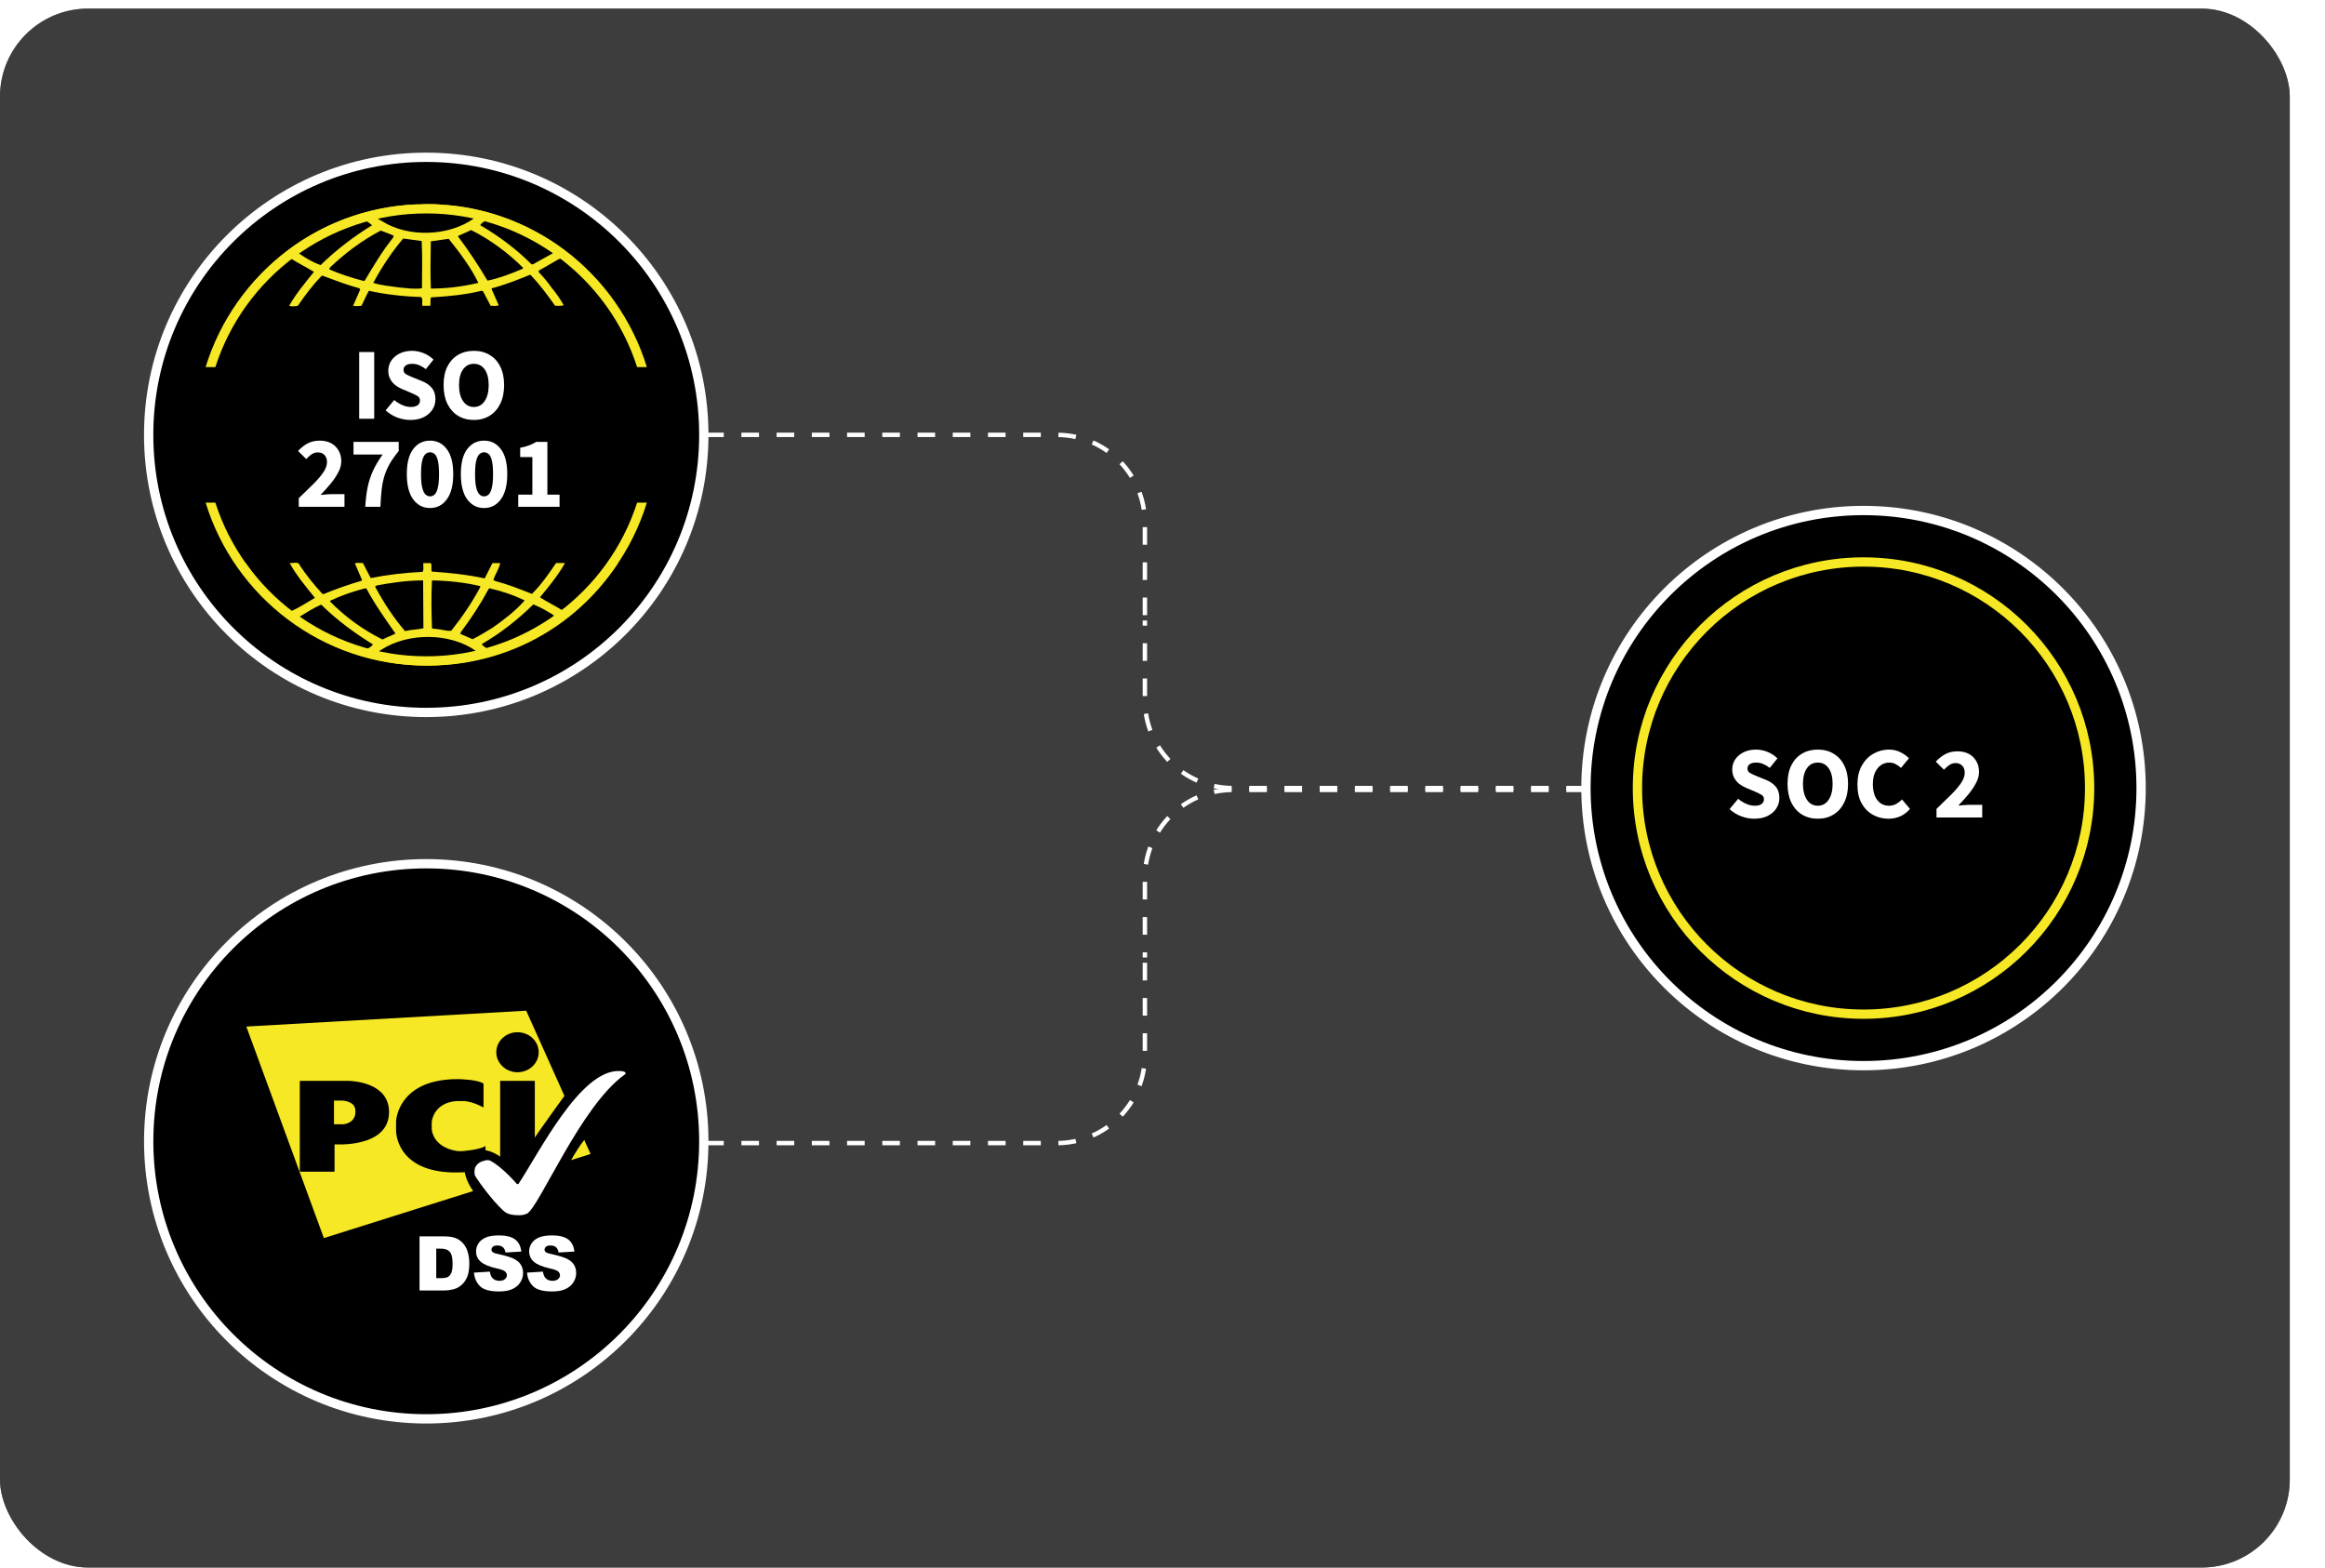 <svg width="264" height="178" viewBox="0 0 264 178" fill="none" xmlns="http://www.w3.org/2000/svg">
<rect y="0.979" width="260" height="177.008" rx="10" fill="#6E6E6E"/>
<rect y="0.979" width="260" height="177.008" rx="10" fill="#3D3D3D"/>
<g filter="url(#filter0_d_636_4912)">
<circle cx="211.601" cy="89.484" r="31.518" fill="black" stroke="white" stroke-width="1.056"/>
<path d="M199.189 92.963C198.694 92.963 198.198 92.87 197.703 92.684C197.215 92.498 196.778 92.227 196.391 91.871L197.366 90.698C197.637 90.931 197.939 91.12 198.272 91.267C198.605 91.414 198.926 91.488 199.236 91.488C199.592 91.488 199.855 91.422 200.025 91.29C200.203 91.159 200.292 90.981 200.292 90.756C200.292 90.516 200.192 90.342 199.99 90.234C199.797 90.118 199.534 89.99 199.201 89.851L198.214 89.433C197.958 89.324 197.714 89.181 197.482 89.003C197.25 88.817 197.06 88.589 196.913 88.318C196.766 88.047 196.693 87.73 196.693 87.366C196.693 86.948 196.805 86.569 197.029 86.228C197.262 85.887 197.579 85.616 197.982 85.415C198.392 85.214 198.86 85.113 199.387 85.113C199.82 85.113 200.254 85.198 200.687 85.369C201.121 85.539 201.5 85.787 201.825 86.112L200.954 87.192C200.706 86.998 200.459 86.851 200.211 86.75C199.963 86.642 199.688 86.588 199.387 86.588C199.092 86.588 198.856 86.65 198.678 86.774C198.508 86.89 198.423 87.056 198.423 87.273C198.423 87.505 198.531 87.679 198.748 87.796C198.972 87.912 199.247 88.035 199.572 88.167L200.548 88.562C201.004 88.748 201.368 89.003 201.639 89.328C201.91 89.653 202.046 90.083 202.046 90.617C202.046 91.035 201.933 91.422 201.709 91.778C201.484 92.134 201.159 92.421 200.733 92.638C200.308 92.854 199.793 92.963 199.189 92.963ZM206.408 92.963C205.726 92.963 205.126 92.804 204.608 92.487C204.097 92.169 203.694 91.716 203.4 91.128C203.114 90.532 202.971 89.824 202.971 89.003C202.971 88.175 203.114 87.474 203.4 86.901C203.694 86.321 204.097 85.88 204.608 85.578C205.126 85.268 205.726 85.113 206.408 85.113C207.089 85.113 207.685 85.268 208.196 85.578C208.714 85.88 209.117 86.321 209.403 86.901C209.698 87.482 209.845 88.183 209.845 89.003C209.845 89.824 209.698 90.532 209.403 91.128C209.117 91.716 208.714 92.169 208.196 92.487C207.685 92.804 207.089 92.963 206.408 92.963ZM206.408 91.488C206.926 91.488 207.337 91.263 207.638 90.814C207.94 90.365 208.091 89.762 208.091 89.003C208.091 88.244 207.94 87.652 207.638 87.227C207.337 86.801 206.926 86.588 206.408 86.588C205.889 86.588 205.479 86.801 205.177 87.227C204.875 87.652 204.724 88.244 204.724 89.003C204.724 89.762 204.875 90.365 205.177 90.814C205.479 91.263 205.889 91.488 206.408 91.488ZM214.426 92.963C213.792 92.963 213.207 92.816 212.673 92.521C212.139 92.227 211.709 91.794 211.384 91.221C211.067 90.64 210.908 89.928 210.908 89.084C210.908 88.248 211.071 87.536 211.396 86.948C211.729 86.352 212.166 85.899 212.708 85.589C213.258 85.272 213.85 85.113 214.484 85.113C214.972 85.113 215.41 85.214 215.797 85.415C216.184 85.609 216.505 85.837 216.76 86.1L215.855 87.192C215.661 87.014 215.456 86.87 215.239 86.762C215.03 86.646 214.79 86.588 214.519 86.588C214.179 86.588 213.865 86.685 213.579 86.878C213.3 87.072 213.076 87.35 212.905 87.714C212.743 88.078 212.661 88.515 212.661 89.026C212.661 89.8 212.828 90.404 213.161 90.838C213.494 91.271 213.939 91.488 214.496 91.488C214.806 91.488 215.081 91.418 215.321 91.279C215.568 91.14 215.785 90.973 215.971 90.78L216.876 91.848C216.242 92.591 215.425 92.963 214.426 92.963ZM219.886 92.823V91.848C220.513 91.252 221.067 90.714 221.547 90.234C222.035 89.746 222.414 89.301 222.685 88.899C222.956 88.488 223.091 88.109 223.091 87.761C223.091 87.397 222.994 87.122 222.801 86.936C222.615 86.743 222.364 86.646 222.046 86.646C221.783 86.646 221.543 86.723 221.326 86.878C221.117 87.025 220.92 87.199 220.734 87.401L219.805 86.483C220.169 86.096 220.541 85.806 220.92 85.612C221.299 85.411 221.752 85.311 222.278 85.311C222.766 85.311 223.192 85.407 223.556 85.601C223.92 85.794 224.202 86.069 224.403 86.425C224.612 86.774 224.717 87.184 224.717 87.656C224.717 88.066 224.601 88.488 224.369 88.922C224.144 89.347 223.854 89.777 223.498 90.211C223.142 90.636 222.762 91.058 222.36 91.476C222.545 91.453 222.755 91.434 222.987 91.418C223.219 91.395 223.42 91.383 223.591 91.383H225.077V92.823H219.886Z" fill="white"/>
<circle cx="211.601" cy="89.483" r="25.672" stroke="#F6E824" stroke-width="1.056"/>
</g>
<circle cx="48.399" cy="49.378" r="31.518" fill="black" stroke="white" stroke-width="1.056"/>
<path d="M69.116 63.973C67.747 65.931 66.013 67.828 64.123 69.299C64.055 69.4 63.858 69.36 63.797 69.265C62.977 68.75 62.097 68.337 61.311 67.822C62.354 66.568 63.37 65.321 64.156 63.932H63.14C62.327 65.125 61.473 66.378 60.396 67.435C58.96 66.859 57.652 66.344 56.182 65.958L56.019 65.836C56.249 65.186 56.669 64.576 56.798 63.939H55.917L55.037 65.674C53.112 65.254 50.985 65.03 49.027 64.901C48.925 64.617 49.061 64.197 48.925 63.939H48.078C48.01 64.325 48.173 64.617 47.977 64.935C45.951 65.03 43.993 65.254 42.095 65.64L41.208 63.932C40.883 63.932 40.523 63.871 40.293 63.966L41.113 65.863L41.018 65.958C39.548 66.378 38.111 66.893 36.709 67.469L36.58 67.401C35.666 66.406 34.785 65.321 34.06 64.224C33.897 63.675 33.24 63.993 32.888 63.932C33.667 65.349 34.717 66.595 35.76 67.882C34.88 68.397 33.999 68.973 33.077 69.394C31.119 67.916 29.29 65.985 27.914 63.966C27.521 63.905 27.264 63.932 26.871 63.966C29.222 67.625 32.888 70.837 36.709 72.734C36.709 72.734 36.709 72.707 36.743 72.707C36.77 72.707 36.838 72.768 36.77 72.802C39.351 74.055 42.095 74.949 45.002 75.342C55.03 76.657 64.604 72.388 70.159 63.973C69.868 63.939 69.441 63.939 69.116 63.973ZM55.491 66.866L55.585 66.799C56.995 67.117 58.33 67.571 59.576 68.181C58.533 69.366 57.191 70.396 55.951 71.263C55.199 71.711 54.447 72.198 53.661 72.578L52.259 71.968L52.353 71.745C53.532 70.173 54.576 68.567 55.491 66.866ZM49.054 65.904C50.917 65.938 52.78 66.135 54.508 66.548L54.542 66.643C53.627 68.377 52.482 70.051 51.242 71.616C50.687 71.684 50.165 71.46 49.609 71.426L49.054 71.358C48.986 69.461 48.952 67.794 49.054 65.897V65.904ZM42.753 66.48C44.453 66.162 46.215 65.904 48.044 65.904L48.078 71.338C47.387 71.494 46.642 71.494 45.985 71.656C44.643 70.078 43.539 68.377 42.59 66.609L42.753 66.48ZM37.488 68.215C38.769 67.605 40.103 67.151 41.472 66.799L41.608 66.832C42.549 68.601 43.728 70.267 44.907 71.934C44.453 72.192 43.898 72.348 43.437 72.612C41.282 71.555 39.223 70.071 37.488 68.309V68.215ZM41.702 73.703C38.958 72.991 36.411 71.772 34.053 70.105V70.003C34.839 69.522 35.625 69.014 36.472 68.655C38.335 70.491 40.259 71.867 42.353 73.181C42.19 73.377 41.926 73.567 41.696 73.696L41.702 73.703ZM53.824 74.116C50.361 74.861 46.506 74.888 43.044 74.055C42.976 73.892 43.207 73.859 43.308 73.77C46.344 71.812 51.08 71.812 54.061 73.926C54.156 74.123 53.898 74.055 53.831 74.123L53.824 74.116ZM56.961 73.222L55.423 73.703C55.159 73.574 54.935 73.384 54.705 73.188L54.772 73.093C56.866 71.873 58.756 70.396 60.559 68.628C61.439 68.98 62.293 69.461 63.079 70.01C61.25 71.46 59.122 72.422 56.968 73.222H56.961Z" fill="#F6E824"/>
<path d="M27.845 34.691C28.631 33.601 29.512 32.544 30.487 31.514C31.334 30.714 32.12 29.942 33.035 29.359C33.882 29.908 34.83 30.362 35.65 30.87C34.641 32.117 33.59 33.37 32.838 34.719C33.069 34.82 33.495 34.786 33.821 34.719C34.634 33.533 35.521 32.34 36.565 31.283C37.967 31.798 39.343 32.34 40.779 32.727L40.908 32.855L40.095 34.719C40.454 34.786 40.684 34.752 41.043 34.719C41.335 34.177 41.565 33.567 41.89 33.018C43.788 33.438 45.779 33.662 47.805 33.723C48.07 33.953 47.873 34.434 47.968 34.719H48.849C48.944 34.4 48.815 34.041 48.944 33.763C50.841 33.662 52.833 33.472 54.669 33.018L54.831 33.052L55.712 34.719C56.01 34.719 56.397 34.786 56.627 34.651L55.807 32.794L55.875 32.727C57.372 32.34 58.782 31.765 60.218 31.189C61.234 32.246 62.176 33.499 63.03 34.719C63.389 34.719 63.748 34.752 64.005 34.651C63.612 33.946 63.118 33.242 62.603 32.625C62.176 32.015 61.722 31.473 61.167 30.897V30.735L63.457 29.42L63.789 29.291C65.781 30.802 67.542 32.625 68.952 34.651C69.345 34.651 69.67 34.786 69.995 34.624C65.618 28.079 58.395 23.871 50.59 23.268L50.556 23.329L50.488 23.268C49.608 23.173 48.523 23.139 47.582 23.234C47.223 23.207 46.803 23.234 46.376 23.268C38.53 23.871 31.314 27.889 26.801 34.725C27.127 34.691 27.52 34.827 27.845 34.691ZM41.409 31.873L41.281 31.9C39.939 31.548 38.631 31.128 37.391 30.586L37.452 30.389C39.248 28.688 41.145 27.272 43.239 26.181C43.733 26.378 44.221 26.534 44.709 26.764L44.614 27.015C43.374 28.56 42.392 30.227 41.416 31.866L41.409 31.873ZM47.907 32.733C46.992 32.862 46.179 32.706 45.258 32.632C44.377 32.503 43.266 32.408 42.385 32.117C43.334 30.362 44.445 28.654 45.786 27.083L47.88 27.367C47.975 29.034 47.914 30.965 47.914 32.727L47.907 32.733ZM48.923 32.767C48.855 31.06 48.889 29.169 48.923 27.401C49.581 27.306 50.292 27.205 50.949 27.116C52.223 28.715 53.47 30.362 54.317 32.117C52.548 32.537 50.753 32.767 48.923 32.767ZM59.344 30.518C58.07 31.06 56.756 31.575 55.353 31.866C54.344 30.166 53.233 28.465 51.986 26.818C52.447 26.568 53.002 26.378 53.49 26.12C55.617 27.177 57.677 28.688 59.405 30.416L59.344 30.518ZM55.163 25.03C57.908 25.741 60.489 26.954 62.84 28.627L62.772 28.756L60.516 30.01H60.353C58.626 28.282 56.6 26.771 54.54 25.578C54.608 25.355 54.933 25.192 55.163 25.03ZM53.856 24.704V24.772C51.01 26.825 46.403 27.015 43.401 25.125C43.232 24.996 42.907 24.935 42.873 24.711C46.335 23.912 50.421 23.844 53.856 24.711V24.704ZM33.922 28.688C35.982 27.177 38.272 26.059 40.684 25.287C40.786 25.186 40.847 25.091 40.976 25.091V25.158C41.24 25.219 41.436 24.928 41.66 25.125C41.856 25.287 42.087 25.416 42.249 25.578C40.224 26.825 38.232 28.309 36.402 30.105C35.521 29.786 34.702 29.305 33.916 28.756V28.695L33.922 28.688Z" fill="#F6E824"/>
<path d="M40.784 47.545V39.975H42.491V47.545H40.784ZM46.587 47.685C46.092 47.685 45.596 47.592 45.101 47.406C44.613 47.22 44.176 46.949 43.789 46.593L44.764 45.42C45.035 45.653 45.337 45.842 45.67 45.989C46.002 46.136 46.324 46.21 46.633 46.21C46.989 46.21 47.253 46.144 47.423 46.013C47.601 45.881 47.69 45.703 47.69 45.479C47.69 45.239 47.589 45.064 47.388 44.956C47.195 44.84 46.931 44.712 46.599 44.573L45.612 44.155C45.356 44.047 45.112 43.903 44.88 43.725C44.648 43.539 44.458 43.311 44.311 43.04C44.164 42.769 44.09 42.452 44.09 42.088C44.09 41.67 44.203 41.291 44.427 40.95C44.66 40.609 44.977 40.339 45.379 40.137C45.79 39.936 46.258 39.835 46.784 39.835C47.218 39.835 47.651 39.92 48.085 40.091C48.518 40.261 48.898 40.509 49.223 40.834L48.352 41.914C48.104 41.72 47.856 41.573 47.609 41.473C47.361 41.364 47.086 41.31 46.784 41.31C46.49 41.31 46.254 41.372 46.076 41.496C45.906 41.612 45.821 41.778 45.821 41.995C45.821 42.227 45.929 42.401 46.146 42.518C46.37 42.634 46.645 42.758 46.97 42.889L47.946 43.284C48.402 43.47 48.766 43.725 49.037 44.05C49.308 44.376 49.443 44.805 49.443 45.339C49.443 45.757 49.331 46.144 49.107 46.5C48.882 46.856 48.557 47.143 48.131 47.36C47.706 47.576 47.191 47.685 46.587 47.685ZM53.805 47.685C53.124 47.685 52.524 47.526 52.006 47.209C51.495 46.891 51.092 46.438 50.798 45.85C50.512 45.254 50.368 44.546 50.368 43.725C50.368 42.897 50.512 42.196 50.798 41.623C51.092 41.043 51.495 40.602 52.006 40.3C52.524 39.99 53.124 39.835 53.805 39.835C54.487 39.835 55.083 39.99 55.594 40.3C56.112 40.602 56.515 41.043 56.801 41.623C57.095 42.204 57.242 42.905 57.242 43.725C57.242 44.546 57.095 45.254 56.801 45.85C56.515 46.438 56.112 46.891 55.594 47.209C55.083 47.526 54.487 47.685 53.805 47.685ZM53.805 46.21C54.324 46.21 54.734 45.986 55.036 45.537C55.338 45.088 55.489 44.484 55.489 43.725C55.489 42.967 55.338 42.374 55.036 41.949C54.734 41.523 54.324 41.31 53.805 41.31C53.287 41.31 52.877 41.523 52.575 41.949C52.273 42.374 52.122 42.967 52.122 43.725C52.122 44.484 52.273 45.088 52.575 45.537C52.877 45.986 53.287 46.21 53.805 46.21ZM33.924 57.545V56.57C34.551 55.974 35.104 55.436 35.584 54.956C36.072 54.468 36.451 54.023 36.722 53.621C36.993 53.211 37.129 52.831 37.129 52.483C37.129 52.119 37.032 51.844 36.838 51.658C36.653 51.465 36.401 51.368 36.084 51.368C35.82 51.368 35.581 51.446 35.364 51.6C35.155 51.747 34.957 51.922 34.772 52.123L33.843 51.206C34.206 50.819 34.578 50.528 34.957 50.335C35.337 50.133 35.789 50.033 36.316 50.033C36.804 50.033 37.229 50.13 37.593 50.323C37.957 50.517 38.239 50.791 38.441 51.148C38.65 51.496 38.754 51.906 38.754 52.378C38.754 52.789 38.638 53.211 38.406 53.644C38.181 54.07 37.891 54.499 37.535 54.933C37.179 55.359 36.8 55.781 36.397 56.199C36.583 56.175 36.792 56.156 37.024 56.14C37.256 56.117 37.458 56.106 37.628 56.106H39.114V57.545H33.924ZM41.475 57.545C41.522 56.725 41.611 55.989 41.742 55.339C41.874 54.689 42.075 54.066 42.346 53.47C42.617 52.874 42.985 52.254 43.449 51.612H40.14V50.172H45.272V51.217C44.846 51.736 44.502 52.224 44.239 52.68C43.983 53.137 43.782 53.605 43.635 54.085C43.495 54.557 43.395 55.072 43.333 55.63C43.271 56.187 43.225 56.825 43.194 57.545H41.475ZM48.829 57.685C48.039 57.685 47.401 57.356 46.913 56.698C46.433 56.04 46.193 55.084 46.193 53.83C46.193 52.576 46.433 51.631 46.913 50.996C47.401 50.354 48.039 50.033 48.829 50.033C49.618 50.033 50.253 50.354 50.733 50.996C51.221 51.631 51.465 52.576 51.465 53.83C51.465 55.084 51.221 56.04 50.733 56.698C50.253 57.356 49.618 57.685 48.829 57.685ZM48.829 56.361C49.022 56.361 49.197 56.291 49.351 56.152C49.506 56.005 49.626 55.749 49.711 55.386C49.804 55.022 49.851 54.503 49.851 53.83C49.851 53.156 49.804 52.642 49.711 52.285C49.626 51.929 49.506 51.685 49.351 51.554C49.197 51.422 49.022 51.356 48.829 51.356C48.643 51.356 48.473 51.422 48.318 51.554C48.163 51.685 48.039 51.929 47.946 52.285C47.853 52.642 47.807 53.156 47.807 53.83C47.807 54.503 47.853 55.022 47.946 55.386C48.039 55.749 48.163 56.005 48.318 56.152C48.473 56.291 48.643 56.361 48.829 56.361ZM54.964 57.685C54.174 57.685 53.535 57.356 53.048 56.698C52.568 56.04 52.328 55.084 52.328 53.83C52.328 52.576 52.568 51.631 53.048 50.996C53.535 50.354 54.174 50.033 54.964 50.033C55.753 50.033 56.388 50.354 56.868 50.996C57.355 51.631 57.599 52.576 57.599 53.83C57.599 55.084 57.355 56.04 56.868 56.698C56.388 57.356 55.753 57.685 54.964 57.685ZM54.964 56.361C55.157 56.361 55.331 56.291 55.486 56.152C55.641 56.005 55.761 55.749 55.846 55.386C55.939 55.022 55.985 54.503 55.985 53.83C55.985 53.156 55.939 52.642 55.846 52.285C55.761 51.929 55.641 51.685 55.486 51.554C55.331 51.422 55.157 51.356 54.964 51.356C54.778 51.356 54.607 51.422 54.453 51.554C54.298 51.685 54.174 51.929 54.081 52.285C53.988 52.642 53.942 53.156 53.942 53.83C53.942 54.503 53.988 55.022 54.081 55.386C54.174 55.749 54.298 56.005 54.453 56.152C54.607 56.291 54.778 56.361 54.964 56.361ZM58.845 57.545V56.164H60.448V51.902H59.066V50.846C59.469 50.768 59.809 50.675 60.088 50.567C60.367 50.459 60.638 50.327 60.901 50.172H62.155V56.164H63.536V57.545H58.845Z" fill="white"/>
<path d="M73.45 57.073C70.163 67.787 60.191 75.577 48.399 75.577C36.607 75.577 26.635 67.787 23.348 57.073H24.454C27.705 67.195 37.196 74.522 48.399 74.522C59.601 74.522 69.093 67.195 72.343 57.073H73.45ZM48.399 23.178C60.191 23.178 70.163 30.968 73.45 41.682H72.343C69.093 31.559 59.601 24.233 48.399 24.233C37.196 24.233 27.705 31.559 24.454 41.682H23.348C26.635 30.968 36.607 23.178 48.399 23.178Z" fill="#F6E824"/>
<circle cx="48.4" cy="129.591" r="31.516" fill="black" stroke="white" stroke-width="1.056"/>
<g clip-path="url(#clip0_636_4912)">
<path d="M64.844 131.731L67.06 131.034L66.34 129.437C65.811 130.1 65.283 130.955 64.844 131.731ZM64.091 124.433L59.75 114.761L27.97 116.561L36.775 140.581L53.722 135.24C52.643 133.688 52.249 131.843 53.497 130.944C54.892 129.932 56.995 131.101 58.333 132.754C59.626 130.595 63.259 125.568 64.091 124.433Z" fill="#F6E824"/>
<path d="M58.76 121.75C60.087 121.75 61.167 120.738 61.167 119.479C61.167 118.219 60.087 117.207 58.76 117.207C57.433 117.207 56.354 118.219 56.354 119.479C56.354 120.727 57.433 121.75 58.76 121.75ZM56.792 122.729H60.728V133.018H56.792V122.729Z" fill="black"/>
<path d="M54.847 125.731C54.88 125.743 54.903 125.731 54.903 125.698V123.089C54.903 123.055 54.88 123.021 54.847 122.999C54.847 122.999 54.329 122.661 52.755 122.571C52.676 122.526 51.293 122.515 50.922 122.571C45.187 123.032 44.973 127.182 44.973 127.362V128.374C44.973 128.498 44.973 132.737 50.922 133.108C51.507 133.153 52.642 133.108 52.755 133.108C54.127 133.108 55.072 132.692 55.072 132.692C55.105 132.681 55.128 132.647 55.128 132.614V130.173C55.128 130.14 55.105 130.128 55.083 130.151C55.083 130.151 54.656 130.488 52.789 130.679C52.26 130.736 52.002 130.713 51.81 130.679C49.156 130.23 49.033 128.295 49.033 128.295C49.033 128.262 49.021 128.205 49.021 128.183V127.441C49.021 127.407 49.021 127.351 49.033 127.328C49.033 127.328 49.213 125.248 51.81 125.023H52.789C53.925 125.169 54.847 125.731 54.847 125.731Z" fill="black"/>
<path d="M34.042 132.985C34.042 133.019 34.065 133.041 34.099 133.041H37.933C37.967 133.041 37.989 133.019 37.989 132.985V129.994C37.989 129.96 38.012 129.937 38.046 129.937C38.046 129.937 44.175 130.376 44.175 126.271C44.175 123.021 40.329 122.673 39.069 122.729H34.099C34.065 122.729 34.042 122.751 34.042 122.785V132.985ZM37.922 127.654V124.967H38.867C38.867 124.967 40.227 125.023 40.34 125.956C40.362 126.024 40.362 126.485 40.34 126.507C40.16 127.598 38.979 127.654 38.979 127.654H37.922Z" fill="black"/>
<path d="M58.873 137.983C59.188 137.983 59.435 137.983 59.84 137.803C61.234 137.072 65.946 125.568 70.917 122.026C70.951 122.003 70.984 121.969 71.007 121.936C71.041 121.891 71.041 121.846 71.041 121.846C71.041 121.846 71.041 121.61 70.31 121.61C65.89 121.486 61.291 130.764 58.873 134.43C58.839 134.475 58.682 134.43 58.682 134.43C58.682 134.43 57.062 132.518 55.657 131.787C55.623 131.776 55.465 131.719 55.297 131.731C55.184 131.731 54.532 131.866 54.228 132.181C53.869 132.563 53.88 132.777 53.88 133.238C53.88 133.271 53.902 133.429 53.947 133.508C54.296 134.115 55.859 136.274 57.152 137.466C57.343 137.612 57.647 137.983 58.873 137.983Z" fill="white"/>
</g>
<path d="M47.638 140.387H50.458C51.019 140.387 51.468 140.464 51.804 140.611C52.149 140.766 52.434 140.982 52.649 141.258C52.874 141.543 53.038 141.87 53.132 142.241C53.236 142.612 53.288 143.009 53.288 143.432C53.288 144.087 53.21 144.596 53.063 144.959C52.917 145.321 52.71 145.623 52.442 145.873C52.175 146.115 51.89 146.278 51.588 146.365C51.174 146.477 50.795 146.529 50.458 146.529H47.638V140.387ZM49.535 141.776V145.131H50.001C50.398 145.131 50.682 145.088 50.846 145.002C51.01 144.915 51.148 144.76 51.243 144.545C51.338 144.329 51.39 143.967 51.39 143.475C51.39 142.819 51.286 142.379 51.071 142.138C50.855 141.896 50.51 141.776 50.01 141.776H49.535Z" fill="white"/>
<path d="M53.813 144.502L55.625 144.39C55.668 144.683 55.746 144.907 55.867 145.062C56.065 145.313 56.341 145.433 56.703 145.433C56.971 145.433 57.186 145.373 57.333 145.244C57.48 145.114 57.557 144.968 57.557 144.804C57.557 144.648 57.488 144.502 57.35 144.372C57.212 144.243 56.885 144.131 56.376 144.019C55.539 143.829 54.952 143.579 54.59 143.268C54.228 142.958 54.055 142.561 54.055 142.078C54.055 141.759 54.15 141.465 54.331 141.181C54.512 140.896 54.788 140.68 55.159 140.516C55.53 140.353 56.031 140.275 56.669 140.275C57.454 140.275 58.058 140.422 58.463 140.715C58.877 141.008 59.119 141.474 59.196 142.112L57.402 142.216C57.35 141.94 57.255 141.741 57.1 141.612C56.945 141.483 56.738 141.422 56.47 141.422C56.246 141.422 56.082 141.465 55.97 141.56C55.858 141.655 55.806 141.767 55.806 141.905C55.806 142 55.849 142.095 55.944 142.173C56.031 142.25 56.246 142.328 56.583 142.397C57.411 142.578 58.006 142.759 58.368 142.94C58.73 143.122 58.989 143.354 59.153 143.622C59.317 143.889 59.395 144.2 59.395 144.536C59.395 144.933 59.283 145.295 59.067 145.623C58.851 145.96 58.541 146.21 58.153 146.382C57.764 146.555 57.264 146.641 56.669 146.641C55.625 146.641 54.9 146.443 54.495 146.037C54.098 145.632 53.874 145.123 53.813 144.502Z" fill="white"/>
<path d="M59.842 144.502L61.653 144.39C61.696 144.683 61.774 144.907 61.895 145.062C62.093 145.313 62.369 145.433 62.731 145.433C62.999 145.433 63.215 145.373 63.361 145.244C63.508 145.114 63.586 144.968 63.586 144.804C63.586 144.648 63.517 144.502 63.379 144.372C63.24 144.243 62.913 144.131 62.404 144.019C61.567 143.829 60.98 143.579 60.618 143.268C60.264 142.958 60.083 142.561 60.083 142.078C60.083 141.759 60.178 141.465 60.359 141.181C60.541 140.896 60.816 140.68 61.187 140.516C61.558 140.353 62.059 140.275 62.697 140.275C63.482 140.275 64.086 140.422 64.491 140.715C64.905 141.008 65.147 141.474 65.225 142.112L63.43 142.216C63.379 141.94 63.284 141.741 63.128 141.612C62.973 141.483 62.766 141.422 62.499 141.422C62.274 141.422 62.11 141.465 61.998 141.56C61.886 141.655 61.834 141.767 61.834 141.905C61.834 142 61.877 142.095 61.972 142.173C62.059 142.25 62.274 142.328 62.611 142.397C63.439 142.578 64.034 142.759 64.396 142.94C64.759 143.122 65.017 143.354 65.181 143.622C65.345 143.889 65.423 144.2 65.423 144.536C65.423 144.933 65.311 145.295 65.095 145.623C64.879 145.96 64.569 146.21 64.181 146.382C63.793 146.555 63.292 146.641 62.697 146.641C61.653 146.641 60.929 146.443 60.523 146.037C60.118 145.632 59.894 145.123 59.842 144.502Z" fill="white"/>
<path d="M80.183 49.378H120C125.523 49.378 130 53.855 130 59.378V70.43" stroke="white" stroke-width="0.5" stroke-dasharray="2 2"/>
<path d="M179.848 89.484L140 89.484C134.477 89.484 130 85.007 130 79.484L130 70.456" stroke="white" stroke-width="0.5" stroke-dasharray="2 2"/>
<path d="M80.183 129.796H120C125.523 129.796 130 125.319 130 119.796V108.744" stroke="white" stroke-width="0.5" stroke-dasharray="2 2"/>
<path d="M179.848 89.69L140 89.69C134.477 89.69 130 94.167 130 99.69L130 108.717" stroke="white" stroke-width="0.5" stroke-dasharray="2 2"/>
<defs>
<filter id="filter0_d_636_4912" x="159.555" y="37.438" width="104.092" height="104.092" filterUnits="userSpaceOnUse" color-interpolation-filters="sRGB">
<feFlood flood-opacity="0" result="BackgroundImageFix"/>
<feColorMatrix in="SourceAlpha" type="matrix" values="0 0 0 0 0 0 0 0 0 0 0 0 0 0 0 0 0 0 127 0" result="hardAlpha"/>
<feOffset/>
<feGaussianBlur stdDeviation="10"/>
<feComposite in2="hardAlpha" operator="out"/>
<feColorMatrix type="matrix" values="0 0 0 0 1 0 0 0 0 1 0 0 0 0 1 0 0 0 1 0"/>
<feBlend mode="normal" in2="BackgroundImageFix" result="effect1_dropShadow_636_4912"/>
<feBlend mode="normal" in="SourceGraphic" in2="effect1_dropShadow_636_4912" result="shape"/>
</filter>
<clipPath id="clip0_636_4912">
<rect width="43.071" height="25.82" fill="white" transform="translate(27.97 114.761)"/>
</clipPath>
</defs>
</svg>
